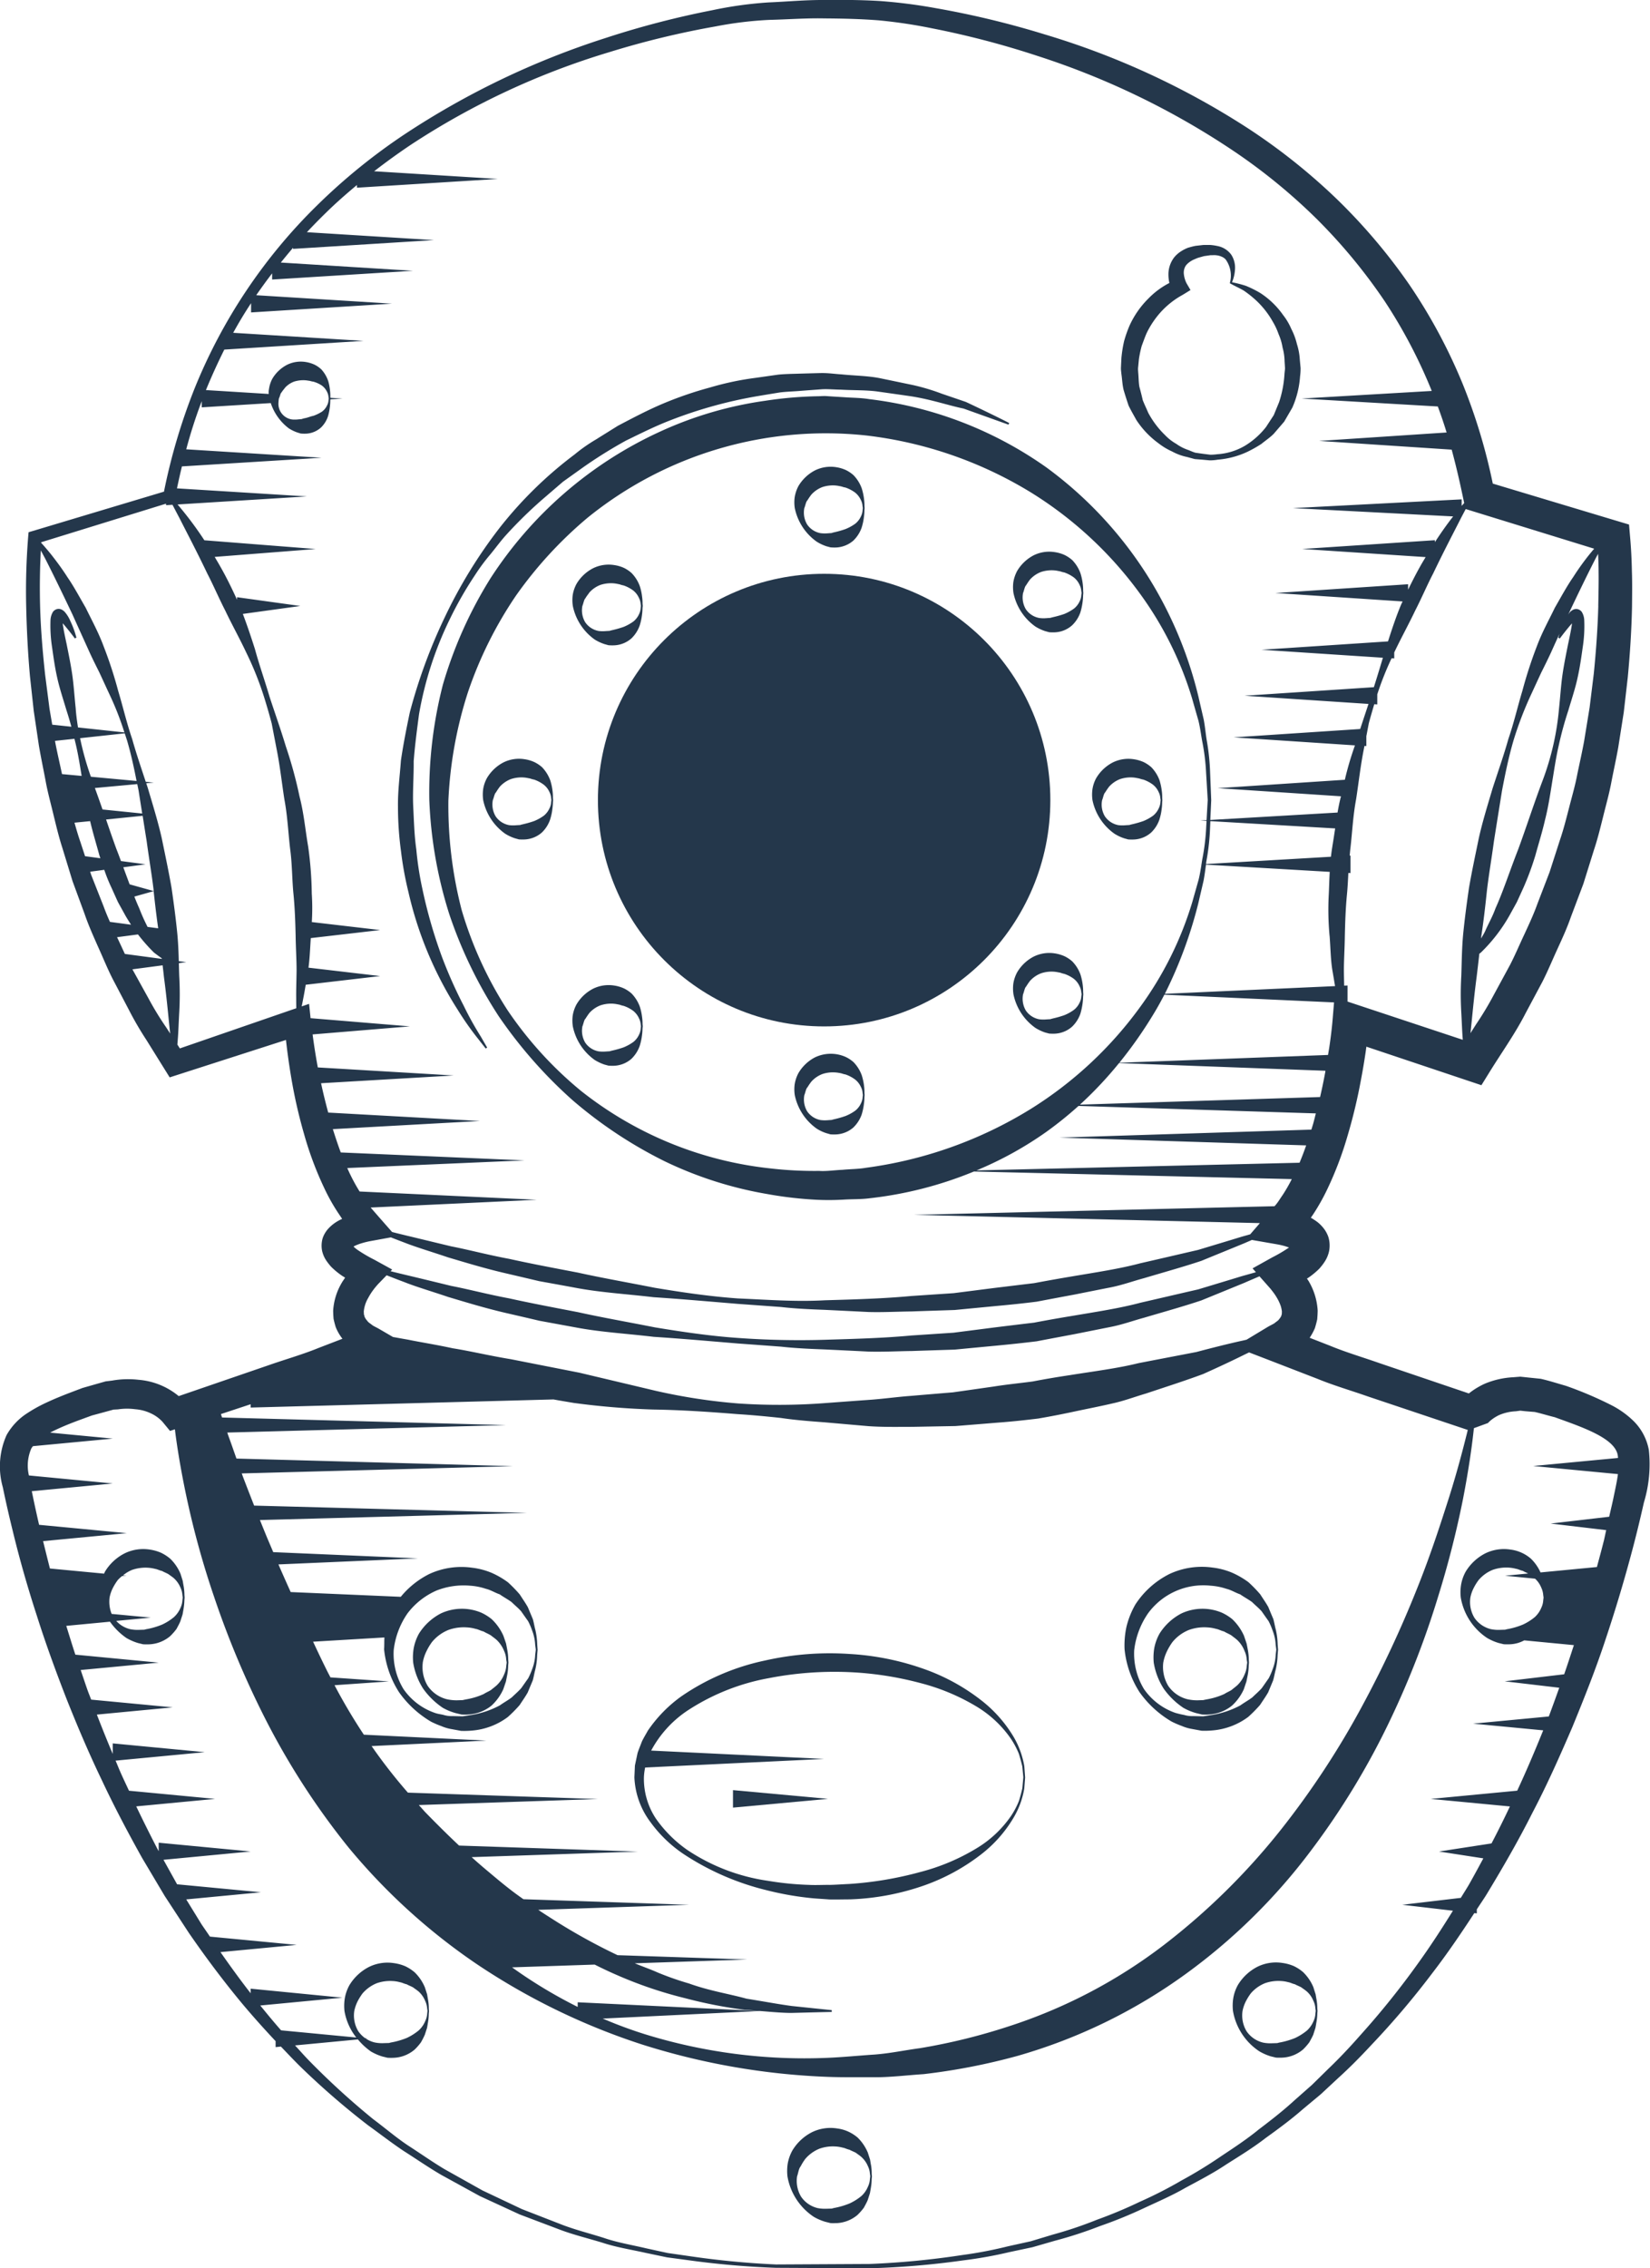 <svg xmlns="http://www.w3.org/2000/svg" viewBox="0 0 43.662 59.999"><defs><style>.cls-1{fill:#24374b;}</style></defs><title>Marea-Ico-3</title><g id="Layer_2" data-name="Layer 2"><g id="Layer_1-2" data-name="Layer 1"><path class="cls-1" d="M43.631,38.352a1.443,1.443,0,0,0-.393-.753,2.395,2.395,0,0,0-.607-.435,9.896,9.896,0,0,0-1.194-.507c-.222-.063-.439-.134-.667-.186l-.359-.037-.181-.019-.187.015a2.239,2.239,0,0,0-.753.171,2.085,2.085,0,0,0-.354.206c-.023.018-.045.034-.067.052l-2.365-.802c-.434-.153-.877-.282-1.303-.458l-.545-.213a1.498,1.498,0,0,0,.14-.259c.022-.075.044-.153.06-.23.006-.076.011-.153.012-.229a1.712,1.712,0,0,0-.224-.755c-.017-.033-.04-.061-.059-.093.017-.012.032-.019.049-.031a2.076,2.076,0,0,0,.275-.229,1.43,1.43,0,0,0,.142-.183.825.825,0,0,0,.118-.278.773.773,0,0,0-.018-.379.81.81,0,0,0-.172-.285.886.886,0,0,0-.19-.161.98.98,0,0,0-.102-.063c.017-.024.033-.049.051-.074a5.57,5.57,0,0,0,.388-.688,9.274,9.274,0,0,0,.54-1.43,14.146,14.146,0,0,0,.348-1.459q.07-.366.124-.736c.007-.046.012-.092.019-.138l2.676.896.368.123.192-.31c.327-.533.696-1.043.98-1.6l.442-.827c.142-.279.261-.568.391-.852.131-.285.261-.568.363-.863l.33-.875.279-.893c.099-.295.172-.598.248-.9.074-.302.16-.602.216-.908.059-.306.127-.609.181-.915l.145-.922.106-.926c.059-.619.099-1.24.112-1.863.003-.311.008-.622-.003-.935-.006-.315-.021-.62-.051-.951l-.025-.29-.284-.085-3.321-.998a15.157,15.157,0,0,0-.79-2.62,14.32,14.32,0,0,0-1.421-2.646,15.207,15.207,0,0,0-1.94-2.283,16.073,16.073,0,0,0-2.338-1.856,20.87,20.87,0,0,0-5.375-2.479,23.578,23.578,0,0,0-2.875-.692,13.985,13.985,0,0,0-1.476-.189c-.494-.03-.99-.033-1.486-.027-.496-.003-.976.044-1.464.064a10.346,10.346,0,0,0-1.477.204,23.708,23.708,0,0,0-2.853.743A21.511,21.511,0,0,0,10.71,3.55,15.749,15.749,0,0,0,8.419,5.405a14.251,14.251,0,0,0-3.269,4.868,15.726,15.726,0,0,0-.811,2.732l-3.47,1.04-.113.033-.01.116a17.822,17.822,0,0,0-.053,1.853c.014.615.045,1.23.1,1.842l.1.918.136.914c.052.303.115.605.173.908.053.303.136.601.208.901.073.299.144.6.239.894l.271.885.32.87c.1.293.227.575.352.858.128.281.244.569.383.845l.432.823a8.615,8.615,0,0,0,.467.803l.492.791.124.199.239-.077,2.838-.913c.039.347.087.689.146,1.034a13.211,13.211,0,0,0,.332,1.451,8.985,8.985,0,0,0,.528,1.418,5.164,5.164,0,0,0,.379.678c.035.051.068.102.102.152l-.017.008a1.078,1.078,0,0,0-.342.242.732.732,0,0,0-.155.255.706.706,0,0,0-.017.339.763.763,0,0,0,.106.251,1.576,1.576,0,0,0,.133.171,2.013,2.013,0,0,0,.264.221c.036.026.071.045.106.068-.033.051-.068.098-.098.152a1.642,1.642,0,0,0-.218.722c.001.073.005.144.011.216.016.074.035.146.057.218a1.228,1.228,0,0,0,.178.308l-.627.241c-.427.175-.872.3-1.307.452l-2.399.824a1.9,1.9,0,0,0-1.066-.432,2.408,2.408,0,0,0-.694.021l-.173.021-.141.04-.277.079-.14.04-.065.019-.034.014-.068.025-.276.105c-.184.072-.369.147-.555.234a3.934,3.934,0,0,0-.563.315,1.644,1.644,0,0,0-.503.55,2.024,2.024,0,0,0-.1,1.378c.081.391.166.763.26,1.144.183.759.398,1.509.639,2.249.235.743.503,1.475.785,2.2.288.724.592,1.44.93,2.143.33.704.694,1.393,1.073,2.072l.597,1.004.639.977c.441.64.908,1.264,1.404,1.862.287.343.586.676.892,1.002v.158l.141-.014c.182.19.362.383.551.566a20.565,20.565,0,0,0,1.763,1.522c.316.227.622.466.945.68.328.208.647.43.982.625l1.02.56,1.056.487,1.089.412c.363.135.742.225,1.112.339.368.121.754.18,1.131.265l.568.119.576.077a22.672,22.672,0,0,0,2.309.2h.002l2.477.012a22.012,22.012,0,0,0,2.474-.209,11.262,11.262,0,0,0,1.223-.219l.608-.129.597-.172a10.972,10.972,0,0,0,1.183-.385,11.865,11.865,0,0,0,1.151-.467c.376-.176.758-.339,1.118-.547.365-.197.735-.387,1.08-.619.352-.223.707-.439,1.036-.694.337-.243.673-.489.986-.763l.479-.399.457-.425c.309-.279.601-.576.884-.881a21.961,21.961,0,0,0,1.615-1.904c.393-.51.755-1.043,1.107-1.582l.066.008v-.107c.081-.125.166-.248.245-.373.432-.712.851-1.434,1.225-2.178.387-.736.725-1.498,1.056-2.265.316-.77.625-1.544.885-2.336q.397-1.187.716-2.397c.106-.402.204-.81.295-1.214A3.49,3.49,0,0,0,43.631,38.352Zm-8.567-9.969c-.039.213-.084.425-.132.635l-6.354.201a10.196,10.196,0,0,0,1.034-1.099l5.462.203C35.07,28.343,35.069,28.363,35.064,28.383Zm-5.444-.272a11.299,11.299,0,0,0,.883-1.253c.113-.183.214-.366.308-.547l4.49.204-.04.48c-.019.22-.049.461-.083.691-.011.073-.024.146-.036.219Zm5.564-3.354c.026.347.029.664.079.942.024.138.045.266.065.385l-4.504.204a11.629,11.629,0,0,0,.883-2.385c.05-.215.098-.418.142-.61.028-.147.045-.288.064-.422l3.274.191c-.011.195-.016.388-.024.574A7.51,7.51,0,0,0,35.183,24.757Zm.073-2.367c-.016.091-.027.181-.038.272l-3.306.193c.005-.036.009-.073.016-.107a6.011,6.011,0,0,0,.092-.862c.003-.059.005-.114.007-.166l3.303.193C35.306,22.073,35.283,22.233,35.256,22.39Zm-3.328-.696-.167.01.166.01c-.003.052-.007.107-.01.166a5.727,5.727,0,0,1-.104.853c-.007.041-.014.086-.02.129l-.032.002.032.002c-.022.129-.042.262-.076.401q-.079.281-.168.594a9.191,9.191,0,0,1-1.382,2.778,10.319,10.319,0,0,1-2.899,2.698,11.06,11.06,0,0,1-4.351,1.552c-.203.036-.413.033-.621.054-.203.008-.434.043-.619.029a10.137,10.137,0,0,1-1.312-.068,9.726,9.726,0,0,1-4.997-2.053,10.014,10.014,0,0,1-1.936-2.126A10.128,10.128,0,0,1,12.216,24.07a11.034,11.034,0,0,1-.351-2.893,10.882,10.882,0,0,1,.518-2.868,10.564,10.564,0,0,1,1.272-2.556,10.822,10.822,0,0,1,1.894-2.059,10.016,10.016,0,0,1,7.382-2.174,10.736,10.736,0,0,1,4.325,1.491,10.202,10.202,0,0,1,2.904,2.684,9.204,9.204,0,0,1,1.383,2.774q.089.314.17.594c.046.188.068.369.098.535a5.662,5.662,0,0,1,.105.852c.028.46.042.707.043.713C31.958,21.168,31.947,21.352,31.928,21.694ZM27.677,29.947a9.773,9.773,0,0,0,.863-.694l6.28.198c-.026.099-.049.199-.078.297l-.041.132-6.666.211,6.529.206c-.055.156-.112.309-.176.459l-8.549.203A9.46,9.46,0,0,0,27.677,29.947Zm13.6-13.059s.1-.139.282-.356c.014-.014.027-.029.04-.043-.022.162-.062.351-.108.565-.048.244-.103.506-.144.788-.041.282-.059.585-.092.895a7.171,7.171,0,0,1-.431,1.9c-.236.623-.436,1.251-.65,1.83-.224.572-.4,1.118-.601,1.561-.083.232-.196.42-.274.605-.035.071-.072.131-.108.191.002-.021.004-.041.007-.062.059-.385.106-.792.15-1.215.05-.421.125-.853.184-1.295.07-.442.142-.891.214-1.339.085-.446.177-.893.303-1.323a9.365,9.365,0,0,1,.471-1.228c.089-.193.177-.384.263-.569.092-.184.181-.363.262-.539q.113-.252.222-.49c-.021.067-.031.106-.031.106Zm1.017-.857c-.017.599-.06,1.196-.12,1.792l-.11.892-.145.887c-.054.294-.12.585-.181.879-.055.294-.14.581-.214.872-.075.288-.147.579-.244.862l-.275.853-.321.836c-.1.281-.227.551-.352.822-.128.27-.242.545-.38.809l-.426.785a8.379,8.379,0,0,1-.46.765l-.155.244c.043-.384.084-.886.162-1.477.024-.198.049-.409.073-.625l.039-.029a4.336,4.336,0,0,0,.759-.983c.062-.113.127-.229.193-.35.058-.125.116-.253.177-.387a7.432,7.432,0,0,0,.316-.856c.083-.304.182-.616.255-.938.082-.319.133-.652.186-.984.055-.33.102-.662.176-.981a9.404,9.404,0,0,1,.255-.931c.089-.301.187-.591.246-.872.062-.279.099-.55.134-.797a3.604,3.604,0,0,0,.04-.711.448.448,0,0,0-.064-.22.192.192,0,0,0-.106-.074.182.182,0,0,0-.12.012.322.322,0,0,0-.093.071.552.552,0,0,0-.041.06v-.001c.289-.612.538-1.12.72-1.475.024-.046.048-.09.07-.131.008.162.014.326.014.487C42.306,15.433,42.298,15.732,42.293,16.031Zm-.109-1.517c-.042.049-.084.1-.133.16a6.819,6.819,0,0,0-.424.593c-.162.232-.312.51-.485.81-.149.311-.334.64-.473,1.012a11.587,11.587,0,0,0-.385,1.184c-.125.413-.224.847-.37,1.272-.122.434-.275.867-.417,1.304-.13.44-.268.88-.366,1.322-.091.443-.185.88-.258,1.304-.063.428-.117.841-.156,1.234-.037.394-.037.768-.05,1.113a8.387,8.387,0,0,0-.001.94c.016.28.023.523.04.724v.018l-2.808-.931-.241-.08v-.425l-.089.004c-.002-.121-.006-.252-.007-.392-.001-.277.021-.59.025-.929.008-.339.019-.706.056-1.092.018-.185.027-.374.037-.568l.057.003v-.463l-.022.001c.007-.063.011-.126.019-.19.049-.42.068-.86.151-1.299.068-.44.117-.893.207-1.339l.014-.073.05.003v-.261l.065-.34c.045-.17.095-.338.144-.505l.08.005v-.266a8.033,8.033,0,0,1,.379-.955l.07.004v-.158c.184-.387.384-.748.551-1.1.178-.346.321-.686.478-.986.293-.613.559-1.115.739-1.472.046-.088.088-.167.124-.235l.232.072Zm-40.991,3.334c-.065-.602-.116-1.206-.133-1.811-.013-.493-.006-.988.019-1.478.035.065.073.138.117.219.181.355.43.863.72,1.475.139.309.291.643.451.997.08.176.17.355.262.539.086.185.173.376.263.569a7.917,7.917,0,0,1,.399,1.016l-1.228-.132c-.027-.17-.05-.34-.061-.507-.033-.311-.051-.613-.092-.895-.041-.282-.097-.544-.145-.788-.046-.214-.086-.402-.108-.565.013.014.027.029.04.043.183.218.282.357.282.357l.042-.02a2.481,2.481,0,0,0-.161-.441.905.905,0,0,0-.141-.232.291.291,0,0,0-.092-.071.18.18,0,0,0-.119-.012.197.197,0,0,0-.108.074.46.46,0,0,0-.065.22,3.774,3.774,0,0,0,.041.711c.036.247.071.518.134.797.06.281.158.57.247.872.047.143.09.29.131.438l-.507-.054-.072-.422Zm2.711,6.67a5.044,5.044,0,0,1-.22-.492c-.045-.098-.088-.203-.13-.31l.511-.144c.036.34.075.667.12.983Zm-.475-1.126q-.082-.219-.167-.451l.589-.079-.651-.086c-.038-.103-.076-.206-.118-.311-.093-.254-.184-.518-.276-.788l.968-.098c.035.224.07.448.106.669.059.443.134.875.184,1.295l.002.027Zm-.717-1.98q-.098-.283-.202-.568l1.121-.104c.012.057.024.113.035.17.032.204.064.406.096.609Zm-.308-.866a7.781,7.781,0,0,1-.286-1.02l1.181-.128c.021.062.042.126.062.188.103.349.181.71.252,1.072Zm-.949-.949.514-.055c.014.058.029.115.042.174.061.264.104.535.148.808l-.519-.048c-.059-.278-.124-.554-.178-.834Zm.929,2.123c.072.308.164.606.243.898.01.028.018.056.028.084l-.405-.054-.122-.372c-.059-.169-.109-.342-.158-.515Zm.026,1.417-.025-.079.373-.05a4.248,4.248,0,0,0,.188.467c.061.133.117.262.175.387.066.121.132.237.193.35.05.088.102.169.153.248l-.559-.075c-.06-.134-.116-.269-.166-.406Zm.686,1.653.554-.073a4.674,4.674,0,0,0,.422.478c.084.065.15.113.209.154l.001.015-.979-.131c-.066-.143-.132-.286-.199-.427Zm1.302,2.388a8.061,8.061,0,0,1-.469-.768l-.426-.77.799-.106c.013.106.025.214.036.316.08.598.121,1.103.164,1.489Zm3.36-.481-3,1.035-.065-.101c.003-.045.008-.094.011-.145.017-.201.023-.444.039-.724a8.39,8.39,0,0,0-.001-.94c-.004-.11-.007-.229-.01-.345l.196-.026-.198-.027c-.006-.23-.015-.467-.038-.715-.038-.393-.093-.806-.155-1.234-.074-.424-.167-.86-.258-1.304-.1-.442-.237-.883-.367-1.322-.014-.044-.029-.087-.043-.131l.198-.018-.211-.019c-.125-.38-.254-.757-.36-1.135-.146-.425-.245-.859-.37-1.272a11.113,11.113,0,0,0-.387-1.184c-.138-.372-.321-.701-.471-1.012-.174-.3-.323-.579-.484-.81-.151-.238-.301-.434-.425-.593-.11-.137-.199-.239-.271-.317L1.09,14.343l3.303-1.02v.04l.171-.011c.047.09.108.207.184.35.18.357.446.858.739,1.472.157.301.301.641.478.986.167.352.368.712.551,1.1a8.462,8.462,0,0,1,.486,1.223c.066.214.129.432.187.651l.129.671c.09.446.139.899.207,1.339.083.438.102.878.151,1.299.058.42.051.831.091,1.217.037.387.048.753.056,1.092.005.339.026.652.025.929-.004.276-.013.518-.01.718,0,.102.001.192.002.271Zm.651,1.538c-.054-.291-.1-.583-.138-.873l2.573-.213L8.218,26.932l-.039-.379-.196.068c.013-.061.026-.128.04-.202.022-.11.044-.235.067-.371l1.97-.23-1.897-.222c.033-.237.042-.498.061-.782l1.836-.213-1.809-.211a5.887,5.887,0,0,0-.001-.753,9.627,9.627,0,0,0-.096-1.247c-.074-.429-.112-.876-.227-1.318a11.36,11.36,0,0,0-.363-1.329c-.133-.441-.287-.874-.428-1.303-.128-.434-.276-.852-.39-1.271-.103-.322-.207-.633-.32-.93l1.521-.21-1.674-.232v.068c-.143-.313-.288-.608-.44-.873-.051-.092-.102-.175-.152-.261l2.672-.209-2.945-.231a9.303,9.303,0,0,0-.709-.947l3.422-.213-3.438-.213c.041-.194.084-.388.131-.581l3.694-.229-3.58-.223a12.905,12.905,0,0,1,.41-1.273v.163l1.827-.113a1.383,1.383,0,0,0,.474.666,1.053,1.053,0,0,0,.224.11l.094.029a1.084,1.084,0,0,0,.136.004.633.633,0,0,0,.404-.165.736.736,0,0,0,.186-.307,1.519,1.519,0,0,0,.048-.253,1.471,1.471,0,0,0,.009-.149c.002-.015.002-.025.003-.034l.322-.02-.322-.02-.002-.033a1.209,1.209,0,0,0-.007-.154,1.453,1.453,0,0,0-.047-.251.864.864,0,0,0-.184-.314.739.739,0,0,0-.184-.127.898.898,0,0,0-.226-.068.824.824,0,0,0-.502.076.976.976,0,0,0-.388.372.837.837,0,0,0-.085.266.417.417,0,0,0-.006.131l-1.663-.103q.224-.544.487-1.071l3.682-.23-3.447-.214c.147-.268.304-.529.473-.784v.245l3.727-.232-3.591-.223c.136-.196.275-.389.421-.578v.163l3.727-.231-3.497-.218c.106-.132.214-.263.324-.392v.03l3.728-.232-3.362-.209q.249-.266.51-.52c.26-.255.534-.495.814-.728v.071l3.728-.232L9.9,4.53c.322-.248.651-.487.989-.712a20.045,20.045,0,0,1,5.236-2.439A23.01,23.01,0,0,1,18.94.698a9.867,9.867,0,0,1,1.419-.172c.484-.011.978-.05,1.456-.039.479.003.958.014,1.436.051a13.401,13.401,0,0,1,1.417.212,23.177,23.177,0,0,1,2.791.731,20.682,20.682,0,0,1,5.162,2.498,15.285,15.285,0,0,1,2.211,1.802,14.567,14.567,0,0,1,1.81,2.187,13.469,13.469,0,0,1,1.245,2.373l-3.444.201,3.604.21q.127.341.233.688l-3.374.223,3.508.231c.118.434.219.874.31,1.314l.021.098c-.021.025-.042.046-.067.076v-.173l-4.466.231,4.241.22c-.143.182-.308.411-.483.681v-.052l-3.513.232,3.268.215c-.05.084-.1.165-.149.254-.106.189-.211.394-.315.608v-.144l-3.513.232,3.367.223c-.013.028-.026.054-.039.083-.128.304-.238.635-.347.974l-3.348.221,3.213.211c-.077.257-.156.517-.239.779l-3.422.226,3.28.217q-.11.33-.22.663l-3.35.221,3.211.212-.009.028a8.295,8.295,0,0,0-.258.882l-3.364.222,3.261.215-.002.009c-.036.141-.064.281-.088.421l-3.367.196c.016-.341.024-.521.024-.521v-.002s-.01-.252-.029-.722a5.937,5.937,0,0,0-.09-.864c-.028-.168-.043-.352-.079-.545-.044-.192-.092-.396-.141-.611a10.697,10.697,0,0,0-1.202-2.958,10.503,10.503,0,0,0-2.82-3.102,10.223,10.223,0,0,0-4.694-1.807c-.229-.037-.435-.033-.655-.05l-.327-.02-.165-.011c-.105-.001-.128.004-.196.005a10.348,10.348,0,0,0-1.397.119,9.964,9.964,0,0,0-2.772.809,10.6,10.6,0,0,0-4.508,3.893,11.239,11.239,0,0,0-1.256,2.807,11.47,11.47,0,0,0-.36,3.044,11.417,11.417,0,0,0,.526,3.019,11.801,11.801,0,0,0,1.312,2.71,12.173,12.173,0,0,0,1.957,2.223,11.656,11.656,0,0,0,2.423,1.607,10.174,10.174,0,0,0,2.708.869,10.304,10.304,0,0,0,1.354.156,6.835,6.835,0,0,0,.695-.006c.225-.014.451-.005.673-.035a10.177,10.177,0,0,0,2.764-.708l8.411.201a4.206,4.206,0,0,1-.242.421c-.062.087-.117.184-.184.261l-.03.035-9.543.228,9.155.219-.256.296c-.069.021-.143.04-.22.062-.322.099-.712.216-1.159.351-.455.105-.968.225-1.528.353-.554.148-1.17.239-1.817.349q-.486.081-.994.177c-.343.041-.692.084-1.049.127-.355.045-.718.092-1.083.138q-.554.037-1.118.075c-.751.07-1.518.091-2.286.113-.768.044-1.536-.016-2.293-.048-.755-.053-1.493-.163-2.203-.281-.708-.14-1.394-.26-2.037-.402-.646-.124-1.259-.239-1.82-.364-.566-.105-1.075-.242-1.535-.331-.455-.109-.852-.206-1.179-.284-.145-.035-.272-.066-.387-.096l-.371-.422-.196-.225,4.396-.205-4.688-.219a4.64,4.64,0,0,1-.244-.442c-.029-.058-.056-.118-.082-.179l4.691-.202-4.864-.21c-.075-.202-.144-.409-.209-.617l3.892-.215-4.015-.223c-.069-.257-.133-.515-.189-.776l3.509-.205Zm-1.041-17.588a.911.911,0,0,1,.011-.105.817.817,0,0,0,.038-.103.143.143,0,0,1,.039-.068c.02-.038.062-.08.09-.121a.621.621,0,0,1,.241-.158.849.849,0,0,1,.257-.035.88.88,0,0,1,.124.014c.032,0,.075.021.117.023a.791.791,0,0,1,.229.103.438.438,0,0,1,.136.162.333.333,0,0,1,.041.134l.004.026.003.022-.003.024c0,.008-.002.014-.003.026a.33.33,0,0,1-.041.138.426.426,0,0,1-.134.161,1.088,1.088,0,0,1-.225.109c-.085.017-.156.053-.245.066-.016.006-.062.014-.053.019l-.097.009a.822.822,0,0,1-.157.004.418.418,0,0,1-.372-.451ZM33.908,34.801a.342.342,0,0,1-.062.095c-.019.036-.08.067-.121.105-.053.033-.121.064-.18.099l-.559.337c-.051.012-.101.024-.155.035-.33.074-.726.172-1.174.291-.456.088-.972.186-1.533.295-.553.137-1.166.213-1.811.316-.321.048-.651.103-.987.168-.339.045-.687.079-1.038.135q-.53.076-1.074.153c-.366.03-.737.061-1.109.093-.374.027-.75.082-1.13.107-.38.027-.763.056-1.145.084a16.008,16.008,0,0,1-2.289.01,15.218,15.218,0,0,1-2.193-.336c-.699-.166-1.375-.326-2.015-.478-.645-.127-1.253-.246-1.814-.357-.566-.092-1.075-.216-1.538-.289-.455-.099-.86-.161-1.19-.229-.145-.025-.275-.049-.393-.07l-.352-.205c-.061-.037-.133-.068-.189-.104-.046-.04-.111-.074-.135-.115a.383.383,0,0,1-.076-.114.269.269,0,0,0-.017-.061.425.425,0,0,0-.003-.07.859.859,0,0,1,.117-.363,1.635,1.635,0,0,1,.123-.197,2.094,2.094,0,0,1,.143-.174l.222-.229c.135.053.29.114.473.182.316.126.71.24,1.157.392.452.134.962.292,1.526.423.283.065.578.133.882.205.309.057.626.115.954.175.653.126,1.357.165,2.076.251.725.047,1.469.113,2.225.176q.568.041,1.145.084c.383.043.768.059,1.155.074.387.018.773.037,1.158.056.386.011.771-.011,1.151-.015.381-.013.76-.025,1.133-.037q.56-.054,1.103-.105c.362-.035.718-.072,1.065-.115.344-.066.681-.129,1.01-.191.326-.065.645-.129.952-.19.309-.061.596-.166.876-.242.559-.165,1.072-.308,1.52-.459.436-.178.818-.334,1.133-.463.15-.066.285-.123.403-.174l.227.256.067.076.07.09a1.59,1.59,0,0,1,.12.186,1.188,1.188,0,0,1,.08.181.755.755,0,0,1,.03.151.275.275,0,0,0-.002.058A.136.136,0,0,0,33.908,34.801Zm-.23-1.548-.533.297.089.102c-.112.031-.234.066-.372.104-.322.099-.712.216-1.159.351-.455.104-.968.224-1.528.353-.554.148-1.17.24-1.817.35q-.486.079-.994.176-.514.061-1.049.127c-.355.046-.718.092-1.083.139q-.554.037-1.118.074c-.751.07-1.518.09-2.286.113a22.658,22.658,0,0,1-2.293-.048c-.755-.052-1.493-.163-2.203-.28-.708-.14-1.394-.26-2.037-.402-.646-.125-1.259-.24-1.82-.365-.566-.105-1.075-.242-1.535-.33-.455-.111-.852-.207-1.179-.285-.16-.038-.301-.072-.426-.104l.043-.044-.473-.26a3.92,3.92,0,0,1-.414-.24.898.898,0,0,1-.136-.107l.026-.016a1.297,1.297,0,0,1,.194-.074,2.128,2.128,0,0,1,.215-.053l.553-.101c.108.042.226.088.359.138.316.125.71.24,1.157.392.452.133.962.291,1.526.421.283.066.578.135.882.207.309.056.626.113.954.174.653.125,1.357.166,2.076.251.725.047,1.469.114,2.225.176q.568.041,1.145.083c.383.044.768.061,1.155.075q.58.028,1.158.057c.386.011.771-.011,1.151-.015.381-.014.76-.025,1.133-.038q.56-.054,1.103-.106c.362-.033.718-.07,1.065-.114q.516-.098,1.01-.19c.326-.065.645-.129.952-.189.309-.062.596-.167.876-.242.559-.166,1.072-.309,1.52-.459.436-.179.818-.334,1.133-.464.071-.031.14-.06.204-.089l.684.119c.055.01.138.029.204.049.031.01.062.021.094.031a.228.228,0,0,1-.029.021A3.829,3.829,0,0,1,33.679,33.253ZM6.632,37.144v.088l8.014-.215c.178.033.357.062.54.093a20.583,20.583,0,0,0,2.096.174c.731.011,1.479.06,2.237.122.38.023.762.06,1.145.101.383.057.769.087,1.156.115.389.034.777.069,1.164.102.388.027.773.018,1.158.018.384-.007.766-.014,1.142-.021q.564-.045,1.112-.09c.365-.026.725-.066,1.074-.108.349-.059.689-.127,1.017-.198.329-.069.65-.132.958-.204.309-.068.597-.178.878-.26.559-.186,1.069-.35,1.514-.516.436-.195.812-.373,1.118-.525.035-.016.064-.031.098-.047l.504.194,1.311.507c.434.178.886.308,1.326.463l2.646.887c-.011.043-.021.088-.034.137-.095.377-.237.931-.454,1.623-.221.69-.488,1.528-.864,2.461a29.462,29.462,0,0,1-1.424,3.047,22.356,22.356,0,0,1-2.162,3.297,17.786,17.786,0,0,1-3.103,3.058,13.666,13.666,0,0,1-4.113,2.155,15.888,15.888,0,0,1-2.341.575c-.4.053-.79.138-1.206.169-.41.027-.841.07-1.235.086a14.267,14.267,0,0,1-4.854-.629c-.375-.118-.743-.256-1.101-.409l4.163-.2-4.825-.231v.123a12.684,12.684,0,0,1-1.737-1.047l2.186-.073c.194.097.39.191.583.274a11.013,11.013,0,0,0,1.807.614,12.334,12.334,0,0,0,1.578.309c.478.031.891.08,1.233.082.682-.018,1.073-.027,1.073-.027v-.047s-.386-.039-1.06-.11c-.334-.044-.738-.12-1.199-.194-.452-.126-.975-.205-1.515-.4a7.923,7.923,0,0,1-.843-.296c-.19-.085-.395-.155-.596-.239l2.978-.1-3.433-.115a15.687,15.687,0,0,1-1.636-.9c-.154-.098-.309-.195-.462-.299l3.991-.134-4.384-.147c-.016-.012-.031-.021-.046-.033-.304-.211-.589-.45-.878-.693-.15-.125-.3-.254-.446-.387l4.4-.147-4.733-.159c-.302-.284-.598-.578-.89-.878-.059-.063-.116-.13-.175-.194l4.738-.159-5.027-.169a14.057,14.057,0,0,1-.961-1.232l3.039-.145-3.244-.156a15.069,15.069,0,0,1-.776-1.309l1.439-.1-1.547-.107c-.023-.047-.049-.094-.073-.141-.136-.271-.262-.537-.386-.803l1.887-.112c-.005.106-.001.208-.008.315a2.576,2.576,0,0,0,.395,1.133,2.74,2.74,0,0,0,.846.779,2.321,2.321,0,0,0,.272.117,1.155,1.155,0,0,0,.27.08c.085.016.17.031.253.047a2.305,2.305,0,0,0,.292-.008,1.825,1.825,0,0,0,.944-.357,3.57,3.57,0,0,0,.315-.318c.077-.119.155-.227.214-.334q.07-.17.132-.316c.029-.102.043-.199.066-.281a1.863,1.863,0,0,0,.051-.389c.007-.089.012-.137.012-.137v-.002s-.004-.049-.01-.139a2.002,2.002,0,0,0-.05-.393c-.023-.082-.037-.178-.065-.279-.041-.098-.085-.204-.133-.318-.059-.107-.136-.215-.213-.336a3.549,3.549,0,0,0-.314-.323,2.25,2.25,0,0,0-.433-.251,1.926,1.926,0,0,0-.517-.135,2.029,2.029,0,0,0-1.134.168,2.315,2.315,0,0,0-.752.602l-2.913-.126c-.112-.249-.222-.495-.324-.731l3.692-.16-3.83-.165c-.06-.144-.125-.292-.182-.43-.059-.144-.115-.282-.17-.419l7.067-.189-7.22-.193c-.092-.233-.179-.457-.259-.666-.025-.064-.047-.123-.069-.185l7.176-.192L6.257,38.581c-.074-.21-.141-.404-.204-.575-.015-.04-.026-.075-.039-.113l7.378-.197-7.516-.201c-.01-.03-.021-.062-.03-.091Zm4.156,5.526a1.936,1.936,0,0,1,.765-.599,1.967,1.967,0,0,1,.89-.127,1.633,1.633,0,0,1,.414.082c.126.029.244.106.367.147.104.074.219.134.317.207.085.085.179.159.251.243.065.093.125.179.182.258a1.745,1.745,0,0,1,.107.248,1.191,1.191,0,0,1,.08.372l.017.134c0,.004-.005.051-.016.136a1.166,1.166,0,0,1-.079.377,1.872,1.872,0,0,1-.106.245q-.085.12-.182.258c-.073.085-.165.162-.251.246-.097.075-.211.136-.315.211a2.416,2.416,0,0,1-.785.26c-.065.01-.164.027-.208.031l-.257-.006a.733.733,0,0,1-.239-.03c-.075-.02-.156-.026-.234-.055a1.671,1.671,0,0,1-.829-.63,1.788,1.788,0,0,1-.259-1.029A2.122,2.122,0,0,1,10.788,42.67Zm-7.535-.997a.915.915,0,0,1,.239-.146,1.085,1.085,0,0,1,.417-.059,1.01,1.01,0,0,1,.197.031c.057.008.117.043.181.055.053.031.115.053.169.084.049.037.101.07.144.107a.696.696,0,0,1,.175.248.535.535,0,0,1,.051.193c.006.046.009.07.01.07-.001.003-.003.027-.009.072a.541.541,0,0,1-.05.199.705.705,0,0,1-.173.247,1.437,1.437,0,0,1-.311.197,2.007,2.007,0,0,1-.382.116.68.68,0,0,0-.092.021l-.138.004a.979.979,0,0,1-.236-.018.72.72,0,0,1-.369-.219l.914-.087-1.036-.098a.875.875,0,0,1-.054-.435.964.964,0,0,1,.091-.26,1.553,1.553,0,0,1,.127-.203,1.076,1.076,0,0,1,.111-.102l.123-.012Zm37.368.085a.663.663,0,0,1,.163.235.559.559,0,0,1,.052.193c.006.046.009.07.01.07-.001.003-.003.027-.009.072a.528.528,0,0,1-.051.199.701.701,0,0,1-.172.247,1.446,1.446,0,0,1-.312.197,1.985,1.985,0,0,1-.382.116.622.622,0,0,0-.091.021l-.138.004a.987.987,0,0,1-.237-.018.739.739,0,0,1-.438-.301.809.809,0,0,1-.107-.537.958.958,0,0,1,.092-.26,1.365,1.365,0,0,1,.127-.203.964.964,0,0,1,.374-.269,1.081,1.081,0,0,1,.417-.059.984.984,0,0,1,.196.031c.057.008.118.043.181.055.044.026.095.047.142.07l-.612.059Zm1.817-.994c-.057.23-.12.458-.181.686l-1.492.143a1.19,1.19,0,0,0-.252-.362,1.017,1.017,0,0,0-.546-.243,1.121,1.121,0,0,0-.662.1,1.298,1.298,0,0,0-.519.482,1.091,1.091,0,0,0-.123.348,1.218,1.218,0,0,0-.008.342,1.608,1.608,0,0,0,.696,1.066,1.423,1.423,0,0,0,.304.133l.135.033a1.514,1.514,0,0,0,.175.001.861.861,0,0,0,.369-.103l1.314.126c-.085.258-.168.516-.257.771l-1.574.186,1.444.17c-.091.254-.182.508-.277.76l-2.003.19,1.855.177c-.217.537-.443,1.07-.688,1.596l-2.287.218,2.094.199q-.233.494-.487.978l-1.39.214,1.174.181c-.127.235-.254.471-.386.703-.068.115-.141.229-.21.342l-1.549.183,1.34.157c-.291.468-.59.93-.912,1.377a21.809,21.809,0,0,1-1.534,1.911c-.27.307-.549.605-.845.888l-.438.43-.46.406c-.301.277-.624.528-.95.775-.317.26-.66.484-1.001.711a12.047,12.047,0,0,1-1.048.641,11.12,11.12,0,0,1-1.095.559,11.997,11.997,0,0,1-1.134.475,10.623,10.623,0,0,1-1.166.393l-.59.178-.602.133a11.041,11.041,0,0,1-1.21.231,21.937,21.937,0,0,1-2.451.236l-2.474.013a22.531,22.531,0,0,1-2.299-.221l-.571-.082-.564-.123c-.374-.089-.755-.15-1.12-.275-.366-.117-.74-.209-1.1-.346l-1.074-.418-1.042-.493-1.005-.563c-.329-.197-.644-.42-.966-.627-.319-.213-.611-.465-.919-.694a20.28,20.28,0,0,1-1.699-1.55c-.127-.131-.247-.268-.371-.402l1.664-.158a1.767,1.767,0,0,0,.343.318,1.397,1.397,0,0,0,.304.133l.135.033a1.498,1.498,0,0,0,.174.001.912.912,0,0,0,.542-.214,1.448,1.448,0,0,0,.169-.193,2.194,2.194,0,0,0,.103-.201c.021-.065.041-.125.059-.182.011-.058.019-.11.027-.157a1.39,1.39,0,0,0,.019-.21c.004-.049.007-.073.007-.073v-.003s-.003-.025-.006-.074a1.259,1.259,0,0,0-.018-.215c-.008-.046-.018-.098-.026-.154-.018-.057-.038-.119-.059-.184a1.19,1.19,0,0,0-.271-.4,1.129,1.129,0,0,0-.246-.16,1.152,1.152,0,0,0-.299-.083,1.111,1.111,0,0,0-.662.099,1.299,1.299,0,0,0-.519.482,1.113,1.113,0,0,0-.123.348,1.262,1.262,0,0,0-.008.342,1.557,1.557,0,0,0,.312.696l-1.99-.19c-.19-.215-.37-.435-.551-.657l2.173-.207L6.632,52.603v.121c-.277-.355-.54-.719-.798-1.088l2.016-.191-2.295-.219c-.072-.109-.148-.215-.221-.324l-.406-.66,1.979-.189-2.221-.211-.36-.648,2.307-.22-2.434-.232v.225l-.026-.047q-.293-.565-.568-1.139l2.086-.198-2.278-.216c-.079-.172-.162-.342-.237-.516-.041-.092-.077-.188-.118-.28l2.359-.224-2.434-.232v.279q-.218-.517-.42-1.041l2.008-.191-2.159-.205c-.029-.08-.062-.158-.091-.238-.064-.181-.124-.363-.186-.545l2.065-.195-2.206-.211c-.083-.252-.161-.508-.24-.762l1.156-.11a1.753,1.753,0,0,0,.435.431,1.449,1.449,0,0,0,.305.133l.135.033a1.499,1.499,0,0,0,.174.001.917.917,0,0,0,.542-.214,1.529,1.529,0,0,0,.17-.193c.038-.072.075-.137.101-.201q.032-.098.059-.182c.011-.059.02-.11.028-.158a1.677,1.677,0,0,0,.02-.209c.003-.049.006-.074.006-.074V42.259l-.005-.074a1.385,1.385,0,0,0-.018-.215c-.009-.046-.018-.099-.027-.155-.018-.057-.037-.118-.058-.184a1.198,1.198,0,0,0-.271-.4,1.162,1.162,0,0,0-.246-.159,1.155,1.155,0,0,0-.3-.084,1.117,1.117,0,0,0-.661.1,1.294,1.294,0,0,0-.52.482c-.009.019-.017.037-.025.055l-1.433-.136c-.062-.241-.121-.483-.181-.724l2.214-.211-2.32-.221-.004-.018c-.066-.287-.13-.582-.189-.871l2.143-.204-2.219-.212a1.14,1.14,0,0,1,.064-.715.415.415,0,0,1,.044-.06l2.111-.2-1.657-.158c.073-.039.152-.077.232-.113.163-.074.337-.143.514-.209l.267-.098.066-.024.019-.007.003-.001.017-.005.141-.038.279-.076.139-.038.115-.006a1.633,1.633,0,0,1,.458-.004,1.165,1.165,0,0,1,.427.115.97.97,0,0,1,.294.215l.201.244.129-.043c.047.383.141,1.018.323,1.861a22.993,22.993,0,0,0,.71,2.557,24.144,24.144,0,0,0,1.332,3.187,19.609,19.609,0,0,0,2.223,3.448,16.171,16.171,0,0,0,3.384,3.082,17.582,17.582,0,0,0,4.366,2.13,18.534,18.534,0,0,0,4.939.864c.438.016.839.006,1.261.01.415,0,.848-.055,1.273-.082a16.562,16.562,0,0,0,2.49-.484,14.229,14.229,0,0,0,4.442-2.162,15.539,15.539,0,0,0,3.296-3.236A20.027,20.027,0,0,0,36.801,45.466a23.25,23.25,0,0,0,1.251-3.223,25.415,25.415,0,0,0,.657-2.569c.17-.869.253-1.518.293-1.897l.372-.136a.788.788,0,0,1,.113-.101,1.123,1.123,0,0,1,.179-.108,1.267,1.267,0,0,1,.444-.102l.12-.016.127.014.257.021c.174.04.35.095.526.138.735.266,1.622.56,1.671,1.028.003.015.003.034.005.05l-2.245.213,2.242.214v.003c-.022.174-.065.369-.108.576-.037.185-.082.366-.123.549L41.034,40.3l1.469.174C42.481,40.569,42.462,40.667,42.439,40.764ZM9.66,53.911a.771.771,0,0,1-.179-.182.808.808,0,0,1-.106-.537,1.042,1.042,0,0,1,.091-.26,1.553,1.553,0,0,1,.127-.203.986.986,0,0,1,.374-.269,1.065,1.065,0,0,1,.417-.059.883.883,0,0,1,.197.031c.057.008.117.043.181.055.053.031.116.052.17.083.048.036.1.07.144.107a.683.683,0,0,1,.175.25.526.526,0,0,1,.051.193c.007.045.01.068.01.07l-.008.071a.52.52,0,0,1-.051.198.693.693,0,0,1-.173.248,1.471,1.471,0,0,1-.311.197,2.05,2.05,0,0,1-.382.115.638.638,0,0,0-.091.021l-.139.004a.976.976,0,0,1-.236-.017.693.693,0,0,1-.246-.109l.052-.005Z"/><polygon class="cls-1" points="19.396 47.351 19.396 47.814 21.91 47.582 19.396 47.351"/><path class="cls-1" d="M12.648,27.474c.133.17.205.261.205.261l.038-.026s-.059-.1-.166-.287a8.394,8.394,0,0,1-.453-.816,12.01,12.01,0,0,1-.583-1.311,12.918,12.918,0,0,1-.512-1.782,8.577,8.577,0,0,1-.161-1.046c-.052-.362-.062-.74-.081-1.127-.02-.369.016-.795.012-1.206.031-.407.085-.817.141-1.24a9.354,9.354,0,0,1,.809-2.505,9.756,9.756,0,0,1,.674-1.179,5.156,5.156,0,0,1,.407-.549c.144-.175.277-.361.432-.529a11.539,11.539,0,0,1,.976-.95l.512-.44.546-.39a12.224,12.224,0,0,1,1.121-.698c.391-.191.776-.383,1.17-.535a11.832,11.832,0,0,1,2.342-.646c.19-.032.38-.063.565-.093.187-.023.372-.025.554-.042.183-.014.361-.027.537-.04.152-.012.348.008.516.009.342.02.681.008.984.051.305.043.594.084.865.123.545.084,1.006.246,1.399.326.757.271,1.188.425,1.188.425l.021-.042s-.408-.211-1.147-.558c-.192-.066-.406-.139-.638-.218a5.62,5.62,0,0,0-.764-.229c-.281-.058-.581-.121-.896-.186-.317-.059-.644-.061-.989-.096-.18-.01-.335-.037-.541-.035-.184.004-.37.01-.56.015-.19.007-.384.007-.579.027-.193.027-.392.056-.592.084a7.744,7.744,0,0,0-1.217.257,9.746,9.746,0,0,0-1.228.421c-.406.17-.805.381-1.205.591-.192.12-.386.24-.58.362a4.295,4.295,0,0,0-.565.396,10.638,10.638,0,0,0-1.989,1.947,12.86,12.86,0,0,0-1.446,2.358,14.225,14.225,0,0,0-.925,2.515c-.09.427-.175.858-.236,1.275-.03.42-.084.806-.078,1.228a8.772,8.772,0,0,0,.08,1.171,8.978,8.978,0,0,0,.196,1.078,9.828,9.828,0,0,0,1.301,3.111A7.876,7.876,0,0,0,12.648,27.474Z"/><circle class="cls-1" cx="21.808" cy="21.164" r="5.986"/><path class="cls-1" d="M21.613,14.329a1.203,1.203,0,0,0,.254.12l.108.029a1.278,1.278,0,0,0,.15.004.75.75,0,0,0,.456-.182.887.887,0,0,0,.219-.341,1.501,1.501,0,0,0,.061-.285,1.21,1.21,0,0,0,.013-.172l.005-.06v-.002s-.001-.021-.004-.062a1.186,1.186,0,0,0-.011-.175,1.532,1.532,0,0,0-.061-.285.976.976,0,0,0-.216-.347.87.87,0,0,0-.207-.139.981.981,0,0,0-.253-.074.935.935,0,0,0-.562.085,1.097,1.097,0,0,0-.436.412.957.957,0,0,0-.1.297.999.999,0,0,0,.002.286A1.442,1.442,0,0,0,21.613,14.329Zm-.329-.89c.024-.05.042-.171.082-.204a1.566,1.566,0,0,1,.104-.152.762.762,0,0,1,.29-.199.89.89,0,0,1,.317-.044.843.843,0,0,1,.152.021c.041.003.09.029.141.034a.955.955,0,0,1,.26.136.531.531,0,0,1,.149.194.379.379,0,0,1,.045.157l.009.056-.007.059a.415.415,0,0,1-.044.161.533.533,0,0,1-.148.193,1.209,1.209,0,0,1-.259.143,2.46,2.46,0,0,1-.296.085c-.02.005-.07.015-.066.02l-.112.008a.91.91,0,0,1-.188-.004.546.546,0,0,1-.355-.231A.614.614,0,0,1,21.284,13.439Z"/><path class="cls-1" d="M22.865,28.729a1.528,1.528,0,0,0-.061-.285.985.985,0,0,0-.216-.347.865.865,0,0,0-.207-.138.969.969,0,0,0-.816.01,1.095,1.095,0,0,0-.436.414.945.945,0,0,0-.1.296,1.005,1.005,0,0,0,.002.287,1.441,1.441,0,0,0,.582.889,1.097,1.097,0,0,0,.254.119l.108.031a1.355,1.355,0,0,0,.15.002.747.747,0,0,0,.456-.183.892.892,0,0,0,.219-.339,1.53,1.53,0,0,0,.061-.286,1.201,1.201,0,0,0,.013-.172l.005-.059v-.002s-.001-.021-.004-.061A1.187,1.187,0,0,0,22.865,28.729Zm-.038.294a.409.409,0,0,1-.044.16.53.53,0,0,1-.148.193,1.191,1.191,0,0,1-.259.143,2.556,2.556,0,0,1-.296.085c-.02.005-.07.016-.066.019l-.112.008a.916.916,0,0,1-.188-.004.551.551,0,0,1-.355-.231.614.614,0,0,1-.074-.431c.024-.051.042-.172.082-.204a1.452,1.452,0,0,1,.104-.152.751.751,0,0,1,.29-.199.866.866,0,0,1,.317-.044.921.921,0,0,1,.152.019c.041.004.09.029.141.035a.93.93,0,0,1,.26.137.522.522,0,0,1,.149.193.375.375,0,0,1,.045.156l.009.058Z"/><path class="cls-1" d="M30.744,20.927a1.68,1.68,0,0,0-.06-.285.986.986,0,0,0-.217-.347.893.893,0,0,0-.207-.138.976.976,0,0,0-.253-.073.931.931,0,0,0-.561.084,1.094,1.094,0,0,0-.438.414.897.897,0,0,0-.1.296,1.041,1.041,0,0,0,.001.287,1.444,1.444,0,0,0,.583.889,1.16,1.16,0,0,0,.254.12l.108.03a1.335,1.335,0,0,0,.15.002.735.735,0,0,0,.455-.182.867.867,0,0,0,.219-.339,1.472,1.472,0,0,0,.062-.286,1.378,1.378,0,0,0,.013-.172c.003-.039.005-.059.005-.059v-.002s-.001-.022-.004-.061A1.191,1.191,0,0,0,30.744,20.927Zm-.037.294a.434.434,0,0,1-.045.161.533.533,0,0,1-.148.193,1.245,1.245,0,0,1-.258.143,2.851,2.851,0,0,1-.297.085c-.02.005-.07.015-.066.019l-.112.007a.849.849,0,0,1-.188-.003.555.555,0,0,1-.355-.232.603.603,0,0,1-.074-.43c.024-.051.042-.171.082-.205a1.728,1.728,0,0,1,.104-.152.762.762,0,0,1,.29-.199.886.886,0,0,1,.318-.044.796.796,0,0,1,.15.021c.042.003.091.029.142.035a.942.942,0,0,1,.26.136.512.512,0,0,1,.149.193.414.414,0,0,1,.045.156c.005.037.008.056.009.058A.56.56,0,0,0,30.707,21.221Z"/><path class="cls-1" d="M14.622,20.927a1.513,1.513,0,0,0-.061-.285,1.01,1.01,0,0,0-.216-.347.891.891,0,0,0-.208-.138.949.949,0,0,0-.253-.074.926.926,0,0,0-.562.084,1.095,1.095,0,0,0-.436.413.888.888,0,0,0-.101.297,1.082,1.082,0,0,0,.001.287,1.448,1.448,0,0,0,.582.889,1.171,1.171,0,0,0,.255.12l.108.03a1.337,1.337,0,0,0,.15.002.741.741,0,0,0,.456-.182.864.864,0,0,0,.218-.339,1.457,1.457,0,0,0,.062-.286,1.423,1.423,0,0,0,.014-.172c.003-.039.005-.059.005-.059v-.002l-.005-.061A1.174,1.174,0,0,0,14.622,20.927Zm-.038.294a.396.396,0,0,1-.044.161.532.532,0,0,1-.148.193,1.197,1.197,0,0,1-.258.143,2.733,2.733,0,0,1-.297.085c-.019.005-.071.015-.065.019l-.113.007a.849.849,0,0,1-.188-.003.553.553,0,0,1-.355-.232.619.619,0,0,1-.075-.43c.025-.051.043-.171.084-.205a1.503,1.503,0,0,1,.103-.152.772.772,0,0,1,.291-.199.885.885,0,0,1,.318-.044.793.793,0,0,1,.15.021c.043.003.091.029.142.035a.921.921,0,0,1,.259.136.509.509,0,0,1,.151.193.414.414,0,0,1,.045.156l.008.058C14.591,21.165,14.589,21.184,14.584,21.221Z"/><path class="cls-1" d="M15.739,16.918a1.232,1.232,0,0,0,.255.119l.107.03a1.274,1.274,0,0,0,.151.003.738.738,0,0,0,.456-.183.88.88,0,0,0,.219-.34,1.581,1.581,0,0,0,.062-.285,1.431,1.431,0,0,0,.013-.172c.003-.039.006-.059.006-.059V16.028l-.005-.061a1.174,1.174,0,0,0-.011-.176,1.504,1.504,0,0,0-.061-.285.974.974,0,0,0-.217-.347.867.867,0,0,0-.207-.139.946.946,0,0,0-.254-.073.929.929,0,0,0-.561.085,1.087,1.087,0,0,0-.436.412.925.925,0,0,0-.101.297,1.039,1.039,0,0,0,.003.287A1.445,1.445,0,0,0,15.739,16.918Zm-.328-.89c.024-.05.042-.172.082-.205.024-.049.071-.101.104-.152a.761.761,0,0,1,.29-.199.896.896,0,0,1,.318-.044.786.786,0,0,1,.151.021c.041.003.09.029.14.035a.934.934,0,0,1,.261.136.536.536,0,0,1,.15.194.423.423,0,0,1,.045.157l.008.056c0,.001-.003.021-.007.059a.425.425,0,0,1-.043.16.529.529,0,0,1-.149.193,1.248,1.248,0,0,1-.258.143,2.851,2.851,0,0,1-.297.085c-.02.005-.07.015-.066.019l-.112.007a.854.854,0,0,1-.188-.003.551.551,0,0,1-.355-.232A.613.613,0,0,1,15.411,16.028Z"/><path class="cls-1" d="M28.652,26.063a1.542,1.542,0,0,0-.061-.286.973.973,0,0,0-.216-.346.887.887,0,0,0-.207-.138,1.017,1.017,0,0,0-.254-.074.933.933,0,0,0-.562.085,1.095,1.095,0,0,0-.436.414.945.945,0,0,0-.101.296,1.035,1.035,0,0,0,.003.286,1.442,1.442,0,0,0,.582.89,1.231,1.231,0,0,0,.253.12l.109.029a1.297,1.297,0,0,0,.15.003.737.737,0,0,0,.455-.183.878.878,0,0,0,.22-.339,1.703,1.703,0,0,0,.061-.286,1.626,1.626,0,0,0,.013-.172c.004-.039.005-.06.005-.06v-.003s-.001-.021-.004-.06A1.318,1.318,0,0,0,28.652,26.063Zm-.039.294a.392.392,0,0,1-.043.16.522.522,0,0,1-.149.193,1.174,1.174,0,0,1-.257.143,2.624,2.624,0,0,1-.297.085c-.019.006-.07.016-.065.02l-.114.007a.894.894,0,0,1-.185-.003.552.552,0,0,1-.357-.231.615.615,0,0,1-.074-.431c.024-.05.042-.171.081-.204a1.788,1.788,0,0,1,.104-.152.76.76,0,0,1,.292-.199.877.877,0,0,1,.316-.044.863.863,0,0,1,.151.021c.041.002.091.029.141.036a.904.904,0,0,1,.261.135.517.517,0,0,1,.149.194.412.412,0,0,1,.045.156l.009.057Z"/><path class="cls-1" d="M28.652,15.449a1.536,1.536,0,0,0-.061-.285.97.97,0,0,0-.216-.347.902.902,0,0,0-.207-.138.971.971,0,0,0-.254-.074.928.928,0,0,0-.562.084,1.097,1.097,0,0,0-.436.413.957.957,0,0,0-.101.296,1.035,1.035,0,0,0,.003.286,1.445,1.445,0,0,0,.582.89,1.202,1.202,0,0,0,.253.119l.109.03a1.176,1.176,0,0,0,.15.003.734.734,0,0,0,.455-.183.868.868,0,0,0,.22-.339,1.671,1.671,0,0,0,.061-.285,1.61,1.61,0,0,0,.013-.172c.004-.039.005-.06.005-.06v-.003s-.001-.021-.004-.061A1.324,1.324,0,0,0,28.652,15.449Zm-.039.294a.394.394,0,0,1-.043.161.526.526,0,0,1-.149.193,1.241,1.241,0,0,1-.257.143,2.711,2.711,0,0,1-.297.084c-.019.006-.07.016-.065.019l-.114.008a.833.833,0,0,1-.185-.004.548.548,0,0,1-.357-.231.614.614,0,0,1-.074-.431c.024-.05.042-.171.081-.204a1.717,1.717,0,0,1,.104-.153.753.753,0,0,1,.292-.199.909.909,0,0,1,.316-.044.814.814,0,0,1,.151.021c.041.003.091.029.141.034a.959.959,0,0,1,.261.136.522.522,0,0,1,.149.194.412.412,0,0,1,.045.156l.009.058Z"/><path class="cls-1" d="M16.992,26.912a1.535,1.535,0,0,0-.061-.284.987.987,0,0,0-.217-.347.881.881,0,0,0-.207-.138.973.973,0,0,0-.254-.074.93.93,0,0,0-.561.085,1.088,1.088,0,0,0-.436.413.921.921,0,0,0-.101.296,1.035,1.035,0,0,0,.003.286,1.446,1.446,0,0,0,.581.89,1.274,1.274,0,0,0,.255.12l.107.029a1.418,1.418,0,0,0,.151.003.742.742,0,0,0,.456-.183.883.883,0,0,0,.219-.34,1.585,1.585,0,0,0,.062-.286,1.417,1.417,0,0,0,.013-.171c.003-.039.006-.06.006-.06v-.003l-.005-.061A1.182,1.182,0,0,0,16.992,26.912Zm-.038.294a.425.425,0,0,1-.043.161.536.536,0,0,1-.149.193,1.247,1.247,0,0,1-.258.143,2.625,2.625,0,0,1-.297.085c-.02.005-.07.015-.066.019l-.112.007a.879.879,0,0,1-.188-.004.549.549,0,0,1-.355-.231.614.614,0,0,1-.074-.431c.024-.05.042-.171.082-.204a1.84,1.84,0,0,1,.104-.152.767.767,0,0,1,.29-.199.899.899,0,0,1,.318-.045.917.917,0,0,1,.151.021c.041.003.09.029.14.036a.903.903,0,0,1,.261.135.529.529,0,0,1,.15.194.426.426,0,0,1,.045.156l.008.056C16.961,27.15,16.958,27.169,16.954,27.206Z"/><path class="cls-1" d="M29.674,9.889c.021.143.025.289.06.429.041.138.085.276.131.411.062.129.136.254.204.379a2.355,2.355,0,0,0,.585.616,1.767,1.767,0,0,0,.361.218,1.44,1.44,0,0,0,.397.146l.203.055.199.016.198.018a1.251,1.251,0,0,0,.212-.018,2.295,2.295,0,0,0,.793-.212,3.401,3.401,0,0,0,.362-.205c.107-.088.227-.167.326-.267l.277-.322.215-.37a2.454,2.454,0,0,0,.205-.826,1.616,1.616,0,0,0,.014-.22l-.02-.215a1.676,1.676,0,0,0-.077-.421,1.769,1.769,0,0,0-.149-.401,1.624,1.624,0,0,0-.217-.367,2.198,2.198,0,0,0-.606-.584,2.856,2.856,0,0,0-.378-.188,3.099,3.099,0,0,0-.368-.095,1.002,1.002,0,0,0,.079-.336.636.636,0,0,0-.096-.389.585.585,0,0,0-.356-.231,1.404,1.404,0,0,0-.209-.031l-.179.001-.202.023c-.066.012-.131.031-.197.049a1.043,1.043,0,0,0-.194.099.755.755,0,0,0-.176.157.736.736,0,0,0-.152.451,1.031,1.031,0,0,0,.024.222l.001.004a2.137,2.137,0,0,0-.553.409,2.417,2.417,0,0,0-.501.718,3.256,3.256,0,0,0-.145.414,3.384,3.384,0,0,0-.07.439l-.01.2c0,.041-.005.049-.002.117Zm.445-.193.019-.198a3.048,3.048,0,0,1,.073-.346c.041-.109.081-.224.128-.334a2.369,2.369,0,0,1,.399-.587,2.233,2.233,0,0,1,.56-.433l.205-.126-.102-.174a.637.637,0,0,1-.048-.119.699.699,0,0,1-.026-.128.341.341,0,0,1,.047-.218.416.416,0,0,1,.083-.086.636.636,0,0,1,.115-.073c.046-.019.092-.041.142-.058l.147-.041.176-.025c.047.003.096-.005.143.002a.454.454,0,0,1,.139.034.315.315,0,0,1,.112.074.729.729,0,0,1,.116.614l-.002.02.016.008c.117.066.242.12.355.187a2.81,2.81,0,0,1,.297.234,2.305,2.305,0,0,1,.466.584,1.801,1.801,0,0,1,.156.334,1.45,1.45,0,0,1,.104.352,1.434,1.434,0,0,1,.053.362l.012.183c.002.024-.014.12-.016.178a2.889,2.889,0,0,1-.141.722l-.141.343-.204.313a2.062,2.062,0,0,1-.564.5,1.647,1.647,0,0,1-.727.221,1.442,1.442,0,0,1-.185.013l-.198-.025-.197-.028c-.06-.018-.117-.044-.176-.068a1.215,1.215,0,0,1-.331-.168,1.288,1.288,0,0,1-.295-.23,2.38,2.38,0,0,1-.444-.589c-.048-.114-.102-.223-.146-.336-.027-.12-.057-.238-.089-.354-.021-.12-.018-.243-.03-.363l-.006-.09A.504.504,0,0,1,30.119,9.696Z"/><path class="cls-1" d="M11.2,44.671a2.018,2.018,0,0,0,.516.502,1.51,1.51,0,0,0,.341.141l.153.037a1.368,1.368,0,0,0,.192-.001,1.067,1.067,0,0,0,.605-.235,1.329,1.329,0,0,0,.312-.435c.025-.073.048-.141.069-.203.013-.065.024-.124.035-.177a1.478,1.478,0,0,0,.024-.238c.004-.054.007-.083.007-.083v-.001l-.006-.086a1.388,1.388,0,0,0-.023-.241c-.01-.054-.021-.111-.033-.175-.021-.064-.044-.131-.07-.205a1.364,1.364,0,0,0-.31-.441,1.287,1.287,0,0,0-.275-.172,1.322,1.322,0,0,0-1.068.018,1.501,1.501,0,0,0-.581.533,1.273,1.273,0,0,0-.14.386,1.411,1.411,0,0,0-.014.384A1.792,1.792,0,0,0,11.2,44.671Zm-.013-.693a1.107,1.107,0,0,1,.099-.302,1.55,1.55,0,0,1,.144-.241,1.094,1.094,0,0,1,.434-.32,1.197,1.197,0,0,1,.492-.068,1.027,1.027,0,0,1,.23.039c.067.011.137.053.209.068.061.038.133.065.193.103.055.043.112.083.162.128a.848.848,0,0,1,.191.288.613.613,0,0,1,.054.223c.008.051.013.078.013.08l-.011.082a.63.63,0,0,1-.054.225.819.819,0,0,1-.192.289c-.048.045-.105.086-.159.131-.06.039-.131.066-.191.106a1.861,1.861,0,0,1-.446.138c-.033.006-.099.019-.109.023l-.156.005a1.183,1.183,0,0,1-.274-.03.874.874,0,0,1-.498-.351A.96.96,0,0,1,11.188,43.978Z"/><path class="cls-1" d="M30.796,44.671a2.002,2.002,0,0,0,.516.502,1.502,1.502,0,0,0,.34.141l.153.037a1.383,1.383,0,0,0,.193-.001,1.065,1.065,0,0,0,.604-.235,1.32,1.32,0,0,0,.313-.435c.024-.073.047-.141.068-.203.013-.065.025-.124.036-.177a1.468,1.468,0,0,0,.024-.238c.005-.054.007-.083.007-.083v-.001l-.005-.086a1.484,1.484,0,0,0-.023-.241c-.01-.054-.021-.111-.034-.175-.021-.064-.044-.131-.069-.205a1.38,1.38,0,0,0-.31-.441,1.287,1.287,0,0,0-.275-.172,1.322,1.322,0,0,0-1.068.018,1.501,1.501,0,0,0-.581.533,1.271,1.271,0,0,0-.141.386,1.491,1.491,0,0,0-.014.384A1.809,1.809,0,0,0,30.796,44.671Zm-.014-.693a1.176,1.176,0,0,1,.099-.302,1.631,1.631,0,0,1,.144-.241,1.087,1.087,0,0,1,.434-.32,1.193,1.193,0,0,1,.491-.068,1.027,1.027,0,0,1,.231.039c.067.011.137.053.209.068.061.038.133.065.193.103.054.043.112.083.161.128a.802.802,0,0,1,.19.288.603.603,0,0,1,.056.223l.013.08-.011.082a.614.614,0,0,1-.055.225.815.815,0,0,1-.19.289c-.048.045-.106.086-.159.131-.061.039-.131.066-.191.106a1.854,1.854,0,0,1-.445.138c-.033.006-.1.019-.109.023l-.156.005a1.182,1.182,0,0,1-.274-.03.874.874,0,0,1-.499-.351A.973.973,0,0,1,30.782,43.978Z"/><path class="cls-1" d="M31,45.536a2.38,2.38,0,0,0,.27.117,1.171,1.171,0,0,0,.27.08c.086.016.17.031.254.047a2.291,2.291,0,0,0,.291-.008,1.832,1.832,0,0,0,.945-.357,3.552,3.552,0,0,0,.314-.318c.077-.119.155-.227.215-.334.047-.113.091-.219.131-.316.029-.102.044-.199.067-.281a1.926,1.926,0,0,0,.051-.389c.007-.089.012-.137.012-.137v-.002l-.011-.139a1.921,1.921,0,0,0-.049-.393c-.023-.082-.037-.178-.065-.279-.042-.098-.086-.204-.133-.318-.059-.107-.136-.215-.213-.336a3.549,3.549,0,0,0-.314-.323,2.259,2.259,0,0,0-.434-.251,1.907,1.907,0,0,0-.517-.135,2.027,2.027,0,0,0-1.133.168,2.307,2.307,0,0,0-.909.812,2.246,2.246,0,0,0-.234.588,2.332,2.332,0,0,0-.05.593,2.575,2.575,0,0,0,.395,1.133A2.73,2.73,0,0,0,31,45.536ZM30.383,42.67a1.813,1.813,0,0,1,1.655-.726,1.642,1.642,0,0,1,.414.082c.126.029.243.106.366.147.105.074.22.134.318.207.085.085.178.159.251.243.065.093.125.179.182.258a1.855,1.855,0,0,1,.106.248,1.169,1.169,0,0,1,.081.372l.017.134-.016.136a1.166,1.166,0,0,1-.079.377,1.767,1.767,0,0,1-.106.245c-.057.08-.116.166-.181.258-.073.085-.166.162-.251.246-.098.075-.212.136-.315.211a2.414,2.414,0,0,1-.786.26c-.066.01-.164.027-.207.031l-.257-.006a.742.742,0,0,1-.24-.03,2.384,2.384,0,0,1-.233-.055,1.678,1.678,0,0,1-.83-.63,1.803,1.803,0,0,1-.259-1.029A2.145,2.145,0,0,1,30.383,42.67Z"/><path class="cls-1" d="M18.101,49.05a6.967,6.967,0,0,0,2.17.945,8.084,8.084,0,0,0,1.127.205c.187.022.363.028.544.043.191.004.365-.002.546-.002a6.61,6.61,0,0,0,1.974-.371,5.375,5.375,0,0,0,1.491-.812,3.437,3.437,0,0,0,.863-.969,2.241,2.241,0,0,0,.288-.781c.015-.189.023-.292.023-.292s-.008-.103-.022-.296a2.291,2.291,0,0,0-.285-.781,3.485,3.485,0,0,0-.865-.972,5.359,5.359,0,0,0-1.49-.815,7.069,7.069,0,0,0-1.98-.402,7.788,7.788,0,0,0-2.237.172,6.131,6.131,0,0,0-2.222.951,3.618,3.618,0,0,0-.884.907c-.052.096-.109.186-.156.285-.038.102-.081.202-.115.306l-.07.33-.014.314a2.119,2.119,0,0,0,.429,1.187A3.468,3.468,0,0,0,18.101,49.05Zm-1.028-2.297,4.735-.227-4.577-.221a2.934,2.934,0,0,1,1.027-1.1,5.797,5.797,0,0,1,2.088-.816,9.101,9.101,0,0,1,2.123-.159,8.797,8.797,0,0,1,1.878.287,5.571,5.571,0,0,1,1.487.619,2.961,2.961,0,0,1,.91.847,2.211,2.211,0,0,1,.219.411c.038.129.069.242.089.332.018.187.027.285.027.285s-.009.101-.026.289c-.019.093-.05.203-.088.332a2.12,2.12,0,0,1-.218.412,2.955,2.955,0,0,1-.91.849,5.535,5.535,0,0,1-1.488.625,9.456,9.456,0,0,1-1.884.316c-.167.007-.347.021-.513.024-.177-.002-.362.009-.54,0a8.019,8.019,0,0,1-1.09-.108,5.153,5.153,0,0,1-2.14-.82,3.355,3.355,0,0,1-.826-.826,1.904,1.904,0,0,1-.317-1.09A1.544,1.544,0,0,1,17.072,46.753Z"/><path class="cls-1" d="M23.051,57.282c-.01-.047-.018-.1-.027-.156-.018-.057-.038-.117-.059-.184a1.207,1.207,0,0,0-.27-.4,1.094,1.094,0,0,0-.247-.158,1.038,1.038,0,0,0-.3-.084,1.117,1.117,0,0,0-.661.099,1.29,1.29,0,0,0-.518.482,1.108,1.108,0,0,0-.124.347,1.267,1.267,0,0,0-.007.343,1.61,1.61,0,0,0,.696,1.067,1.386,1.386,0,0,0,.304.131l.135.034c.086.007.115,0,.175.001a.923.923,0,0,0,.541-.214,1.6,1.6,0,0,0,.17-.193c.039-.072.076-.138.102-.201.021-.065.041-.126.059-.183.01-.057.02-.109.027-.157a1.382,1.382,0,0,0,.019-.21c.004-.047.007-.072.007-.072v-.003l-.006-.074A1.329,1.329,0,0,0,23.051,57.282Zm-.032.359a.518.518,0,0,1-.051.197.688.688,0,0,1-.172.248,1.444,1.444,0,0,1-.312.197,2.054,2.054,0,0,1-.382.115.742.742,0,0,0-.091.022l-.139.004a1.034,1.034,0,0,1-.236-.017.739.739,0,0,1-.438-.302.814.814,0,0,1-.106-.537c.027-.069.044-.21.092-.26a1.427,1.427,0,0,1,.127-.204.973.973,0,0,1,.373-.268,1.047,1.047,0,0,1,.417-.059.895.895,0,0,1,.198.031c.056.008.116.043.18.055.053.03.115.052.17.082.048.037.101.07.144.109a.678.678,0,0,1,.175.248.523.523,0,0,1,.051.193c.007.045.01.069.01.07Z"/><path class="cls-1" d="M34.84,52.904c-.009-.046-.018-.098-.027-.154-.019-.057-.038-.119-.058-.184a1.194,1.194,0,0,0-.272-.4,1.101,1.101,0,0,0-.245-.16,1.159,1.159,0,0,0-.3-.083,1.109,1.109,0,0,0-.661.099,1.294,1.294,0,0,0-.519.482,1.091,1.091,0,0,0-.123.348,1.253,1.253,0,0,0-.008.342,1.606,1.606,0,0,0,.697,1.066,1.413,1.413,0,0,0,.303.133l.136.033a1.496,1.496,0,0,0,.174.001.912.912,0,0,0,.542-.214,1.517,1.517,0,0,0,.169-.193c.039-.072.076-.137.104-.201.02-.065.04-.125.058-.182.011-.058.019-.11.027-.157a1.394,1.394,0,0,0,.021-.21c.003-.049.006-.073.006-.073v-.003l-.006-.074A1.335,1.335,0,0,0,34.84,52.904Zm-.032.36a.533.533,0,0,1-.05.198.719.719,0,0,1-.173.248,1.498,1.498,0,0,1-.312.197,2.057,2.057,0,0,1-.383.115.717.717,0,0,0-.091.021l-.138.004a.975.975,0,0,1-.236-.017.736.736,0,0,1-.439-.302.807.807,0,0,1-.106-.537,1.004,1.004,0,0,1,.091-.26,1.542,1.542,0,0,1,.127-.203.972.972,0,0,1,.374-.269,1.062,1.062,0,0,1,.417-.059.881.881,0,0,1,.197.031c.057.008.116.043.18.055.053.031.116.052.17.083.048.036.101.07.144.107a.662.662,0,0,1,.175.25.528.528,0,0,1,.052.193c.006.045.009.068.01.07C34.816,53.193,34.813,53.218,34.808,53.264Z"/></g></g></svg>